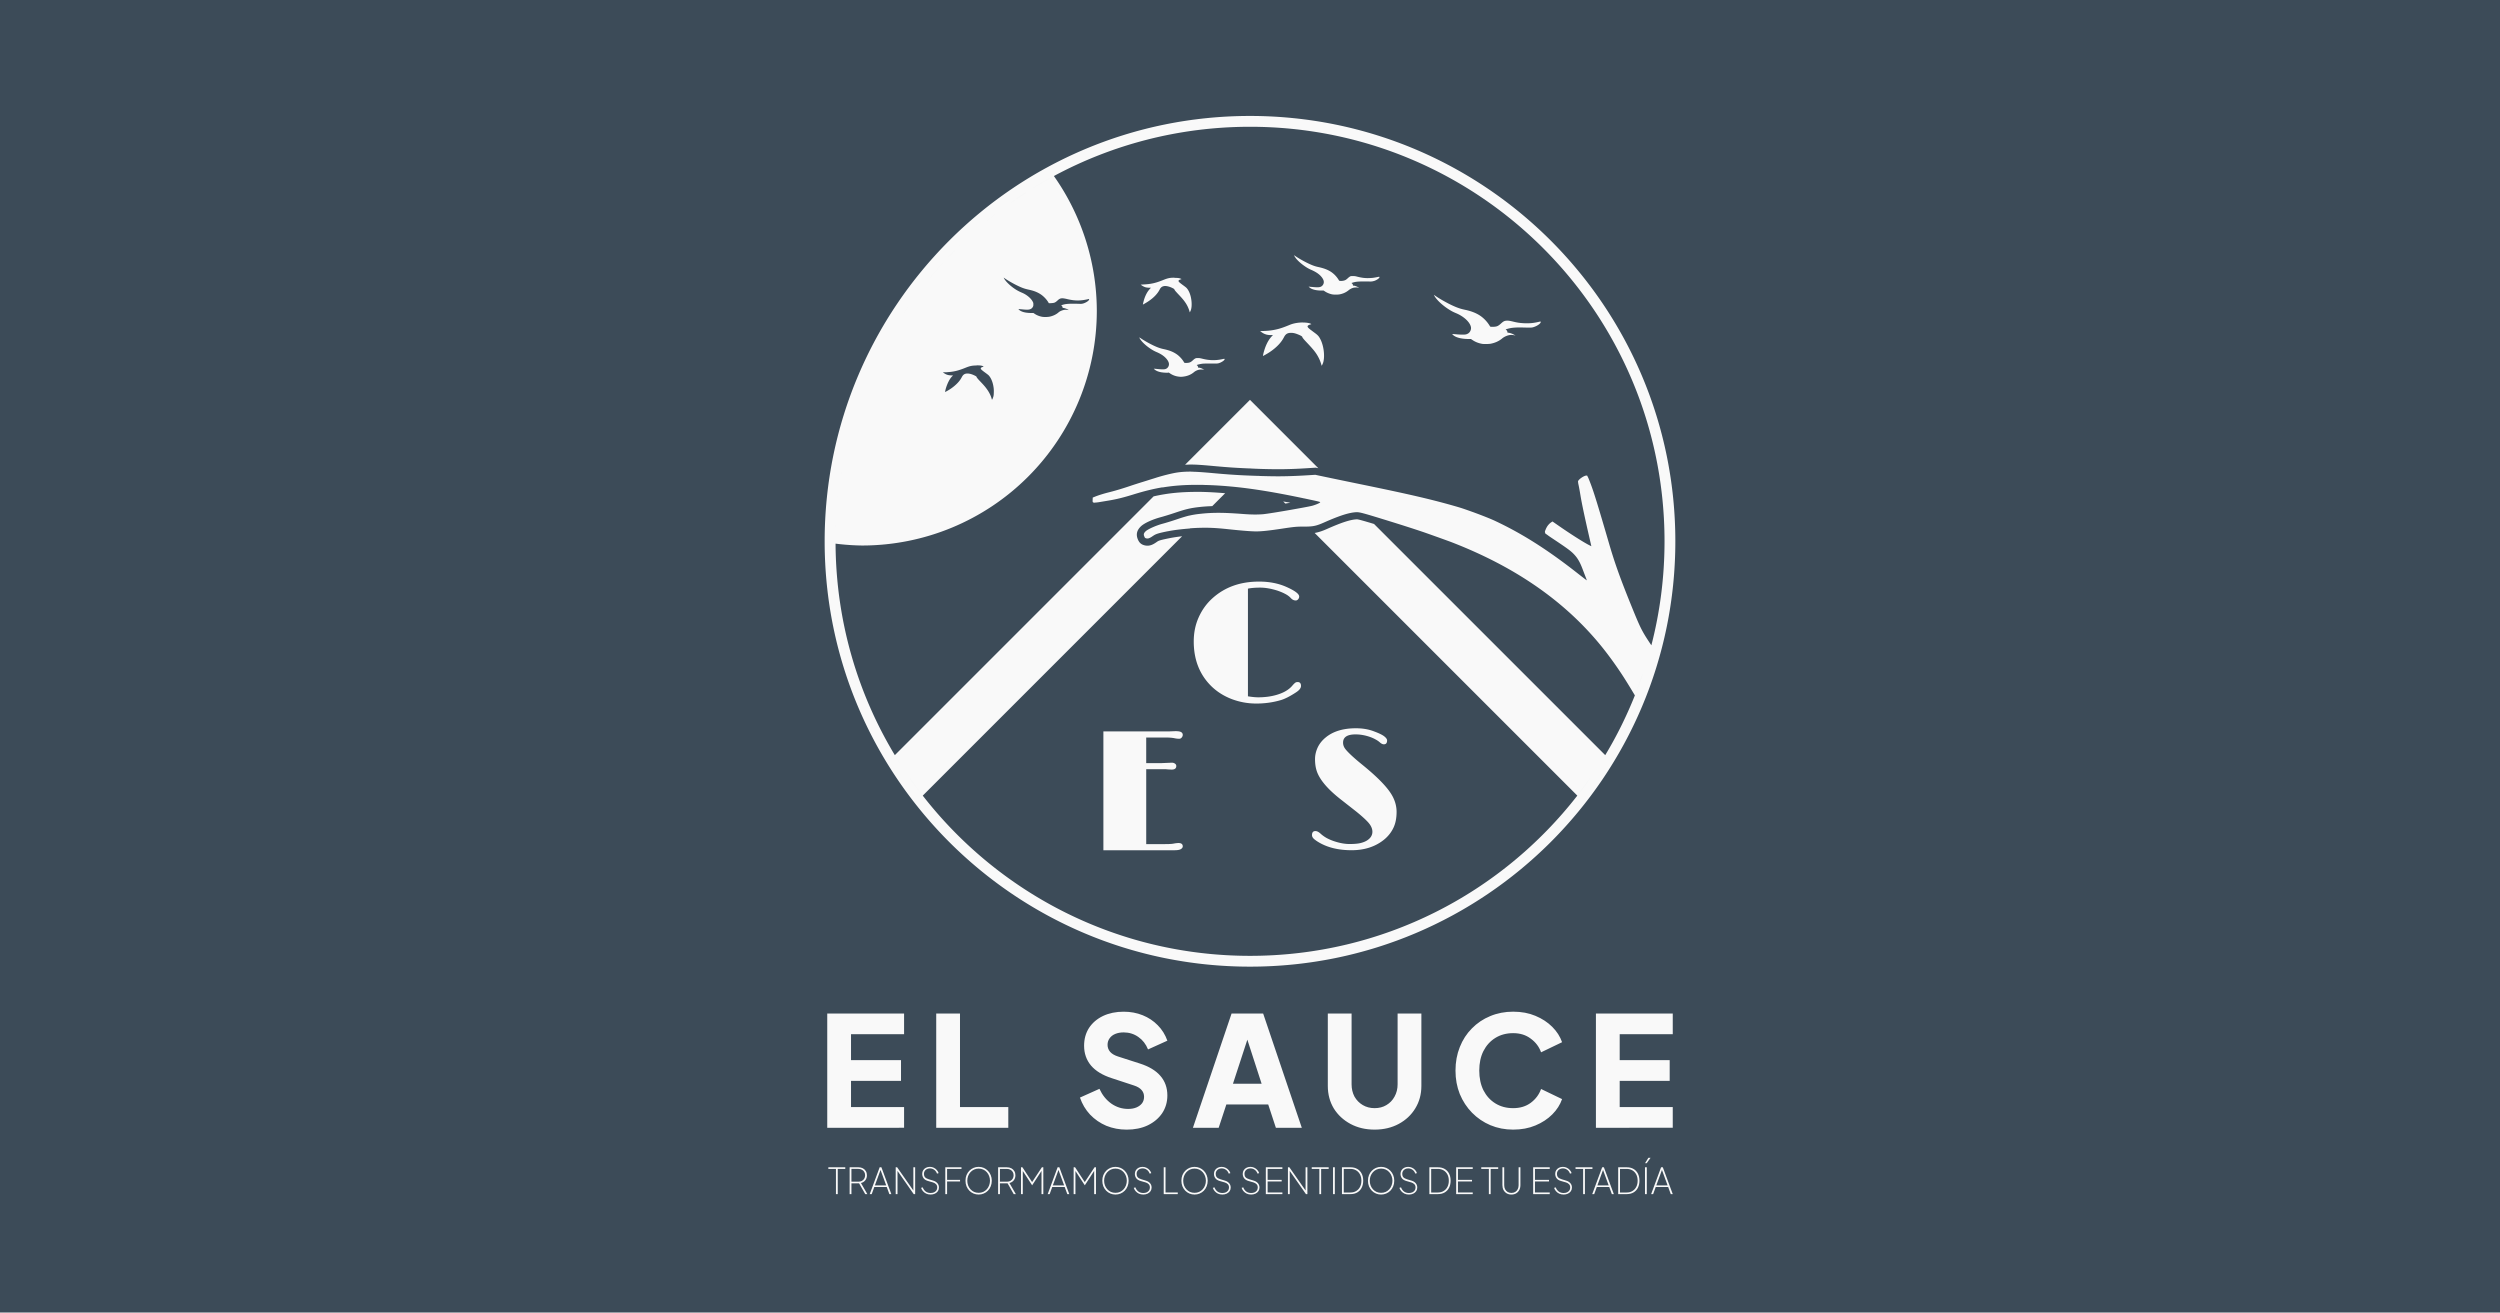 <?xml version="1.0" encoding="UTF-8" standalone="no"?>
<!-- Created with Inkscape (http://www.inkscape.org/) -->

<svg
   width="317.5mm"
   height="166.688mm"
   viewBox="0 0 317.5 166.688"
   version="1.1"
   id="svg1"
   xml:space="preserve"
   inkscape:version="1.3 (0e150ed6c4, 2023-07-21)"
   sodipodi:docname="opengraph-image.svg"
   inkscape:export-filename="..\src\app\opengraph-image.png"
   inkscape:export-xdpi="96"
   inkscape:export-ydpi="96"
   xmlns:inkscape="http://www.inkscape.org/namespaces/inkscape"
   xmlns:sodipodi="http://sodipodi.sourceforge.net/DTD/sodipodi-0.dtd"
   xmlns="http://www.w3.org/2000/svg"
   xmlns:svg="http://www.w3.org/2000/svg"><sodipodi:namedview
     id="namedview1"
     pagecolor="#ffffff"
     bordercolor="#000000"
     borderopacity="0.25"
     inkscape:showpageshadow="2"
     inkscape:pageopacity="0.0"
     inkscape:pagecheckerboard="0"
     inkscape:deskcolor="#d1d1d1"
     inkscape:document-units="mm"
     inkscape:zoom="0.84911741"
     inkscape:cx="577.06978"
     inkscape:cy="351.54149"
     inkscape:window-width="1920"
     inkscape:window-height="1057"
     inkscape:window-x="1358"
     inkscape:window-y="-8"
     inkscape:window-maximized="1"
     inkscape:current-layer="layer1"
     showguides="true" /><defs
     id="defs1"><clipPath
       clipPathUnits="userSpaceOnUse"
       id="clipPath1"><rect
         style="fill:#eeece0;stroke-width:1.323;stroke-linecap:round;stroke-dashoffset:0.2;paint-order:markers fill stroke"
         id="rect1"
         width="317.5"
         height="166.688"
         x="-53.55"
         y="65.156"
         rx="0"
         ry="0"
         inkscape:export-filename="..\src\app\opengraph-image.png"
         inkscape:export-xdpi="96"
         inkscape:export-ydpi="96" /></clipPath><clipPath
       clipPathUnits="userSpaceOnUse"
       id="clipPath3222-9"><path
         d="M 0,0 H 720 V 1280 H 0 Z"
         transform="translate(-406.929,-858.716)"
         id="path3222-1" /></clipPath><clipPath
       clipPathUnits="userSpaceOnUse"
       id="clipPath3224-2"><path
         d="M 0,0 H 720 V 1280 H 0 Z"
         transform="translate(-379.441,-1048.572)"
         id="path3224-9" /></clipPath><clipPath
       clipPathUnits="userSpaceOnUse"
       id="clipPath2447"><path
         d="M 0,0 H 720 V 1280 H 0 Z"
         transform="translate(-244.735,-131.472)"
         id="path2447" /></clipPath><clipPath
       clipPathUnits="userSpaceOnUse"
       id="clipPath2449"><path
         d="M 0,0 H 720 V 1280 H 0 Z"
         transform="translate(-270.412,-131.472)"
         id="path2449" /></clipPath><clipPath
       clipPathUnits="userSpaceOnUse"
       id="clipPath2451"><path
         d="M 0,0 H 720 V 1280 H 0 Z"
         transform="translate(-276.567,-131.472)"
         id="path2451" /></clipPath><clipPath
       clipPathUnits="userSpaceOnUse"
       id="clipPath2453"><path
         d="M 0,0 H 720 V 1280 H 0 Z"
         transform="translate(-292.222,-127.622)"
         id="path2453" /></clipPath><clipPath
       clipPathUnits="userSpaceOnUse"
       id="clipPath2455"><path
         d="M 0,0 H 720 V 1280 H 0 Z"
         transform="translate(-299.718,-127.622)"
         id="path2455" /></clipPath><clipPath
       clipPathUnits="userSpaceOnUse"
       id="clipPath2457"><path
         d="M 0,0 H 720 V 1280 H 0 Z"
         transform="translate(-323.182,-130.458)"
         id="path2457" /></clipPath><clipPath
       clipPathUnits="userSpaceOnUse"
       id="clipPath2459"><path
         d="M 0,0 H 720 V 1280 H 0 Z"
         transform="translate(-337.096,-131.472)"
         id="path2459" /></clipPath><clipPath
       clipPathUnits="userSpaceOnUse"
       id="clipPath2461"><path
         d="M 0,0 H 720 V 1280 H 0 Z"
         transform="translate(-362.774,-131.472)"
         id="path2461" /></clipPath><clipPath
       clipPathUnits="userSpaceOnUse"
       id="clipPath2463"><path
         d="M 0,0 H 720 V 1280 H 0 Z"
         transform="translate(-369.644,-127.622)"
         id="path2463" /></clipPath><clipPath
       clipPathUnits="userSpaceOnUse"
       id="clipPath2465"><path
         d="M 0,0 H 720 V 1280 H 0 Z"
         transform="translate(-392.456,-127.622)"
         id="path2465" /></clipPath><clipPath
       clipPathUnits="userSpaceOnUse"
       id="clipPath2467"><path
         d="M 0,0 H 720 V 1280 H 0 Z"
         transform="translate(-405.215,-130.513)"
         id="path2467" /></clipPath><clipPath
       clipPathUnits="userSpaceOnUse"
       id="clipPath2469"><path
         d="M 0,0 H 720 V 1280 H 0 Z"
         transform="translate(-421.173,-127.622)"
         id="path2469" /></clipPath><clipPath
       clipPathUnits="userSpaceOnUse"
       id="clipPath2471"><path
         d="M 0,0 H 720 V 1280 H 0 Z"
         transform="translate(-433.329,-131.472)"
         id="path2471" /></clipPath><clipPath
       clipPathUnits="userSpaceOnUse"
       id="clipPath2473"><path
         d="M 0,0 H 720 V 1280 H 0 Z"
         transform="translate(-459.723,-131.472)"
         id="path2473" /></clipPath><clipPath
       clipPathUnits="userSpaceOnUse"
       id="clipPath2475"><path
         d="M 0,0 H 720 V 1280 H 0 Z"
         transform="translate(-466.27,-125.575)"
         id="path2475" /></clipPath><clipPath
       clipPathUnits="userSpaceOnUse"
       id="clipPath2477"><path
         d="M 0,0 H 720 V 1280 H 0 Z"
         transform="translate(-238.63,-126.96)"
         id="path2477" /></clipPath><clipPath
       clipPathUnits="userSpaceOnUse"
       id="clipPath2479"><path
         d="M 0,0 H 720 V 1280 H 0 Z"
         transform="translate(-481.169,-130.062)"
         id="path2479" /></clipPath><clipPath
       clipPathUnits="userSpaceOnUse"
       id="clipPath2481"><path
         d="M 0,0 H 720 V 1280 H 0 Z"
         transform="translate(-213.949,-203.01)"
         id="path2481" /></clipPath><clipPath
       clipPathUnits="userSpaceOnUse"
       id="clipPath2483"><path
         d="M 0,0 H 720 V 1280 H 0 Z"
         transform="translate(-263.059,-175.729)"
         id="path2483" /></clipPath><clipPath
       clipPathUnits="userSpaceOnUse"
       id="clipPath2485"><path
         d="M 0,0 H 720 V 1280 H 0 Z"
         transform="translate(-301.938,-203.01)"
         id="path2485" /></clipPath><clipPath
       clipPathUnits="userSpaceOnUse"
       id="clipPath2487"><path
         d="M 0,0 H 720 V 1280 H 0 Z"
         transform="translate(-364.86,-216.307)"
         id="path2487" /></clipPath><clipPath
       clipPathUnits="userSpaceOnUse"
       id="clipPath2489"><path
         d="M 0,0 H 720 V 1280 H 0 Z"
         transform="translate(-400.329,-203.01)"
         id="path2489" /></clipPath><clipPath
       clipPathUnits="userSpaceOnUse"
       id="clipPath2491"><path
         d="M 0,0 H 720 V 1280 H 0 Z"
         transform="translate(-462.398,-263.367)"
         id="path2491" /></clipPath><clipPath
       clipPathUnits="userSpaceOnUse"
       id="clipPath2493"><path
         d="M 0,0 H 720 V 1280 H 0 Z"
         transform="translate(-504.517,-279.226)"
         id="path2493" /></clipPath><clipPath
       clipPathUnits="userSpaceOnUse"
       id="clipPath2495"><path
         d="M 0,0 H 720 V 1280 H 0 Z"
         transform="translate(-355.19,-317.881)"
         id="path2495" /></clipPath></defs><g
     inkscape:label="Capa 1"
     inkscape:groupmode="layer"
     id="layer1"
     transform="translate(53.55,-65.156)"><rect
       style="fill:#3c4b58;fill-opacity:1;stroke-width:1.323;stroke-linecap:round;stroke-dashoffset:0.2;paint-order:markers fill stroke"
       id="rect2-3"
       width="317.5"
       height="166.688"
       x="-53.55"
       y="65.156"
       inkscape:export-filename="..\src\app\opengraph-image.png"
       inkscape:export-xdpi="96"
       inkscape:export-ydpi="96" /><path
       id="path27"
       style="fill:#f9f9f9;fill-opacity:1;stroke-width:0.779"
       d="m 105.201,79.882 c -29.825,0 -54.02,24.196 -54.02,54.021 0,29.825 24.195,54.017 54.02,54.017 29.825,0 54.017,-24.192 54.017,-54.017 0,-29.825 -24.192,-54.021 -54.017,-54.021 z m 0,1.374 c 29.083,0 52.644,23.564 52.644,52.647 0,4.562 -0.581,8.987 -1.671,13.207 -0.55,-0.816 -0.904,-1.366 -1.218,-1.969 -0.336,-0.646 -0.647,-1.381 -1.166,-2.656 -0.772,-1.894 -1.332,-3.328 -1.795,-4.613 -0.463,-1.285 -0.827,-2.422 -1.207,-3.726 -1.379,-4.732 -1.889,-6.388 -2.304,-7.487 -0.233,-0.618 -0.348,-0.901 -0.435,-1.027 l -0.043,-0.098 -0.051,0.022 h -0.046 c -0.273,0 -0.949,0.451 -1.044,0.711 -9.3e-4,0 0,0.022 0,0.022 l -0.015,0.022 0.015,0.065 c 0.006,0.091 0.027,0.222 0.059,0.359 0.049,0.211 0.154,0.782 0.233,1.269 0.178,1.095 0.526,2.732 1.229,5.796 l 0.166,0.729 -0.256,-0.128 c -0.679,-0.34 -2.311,-1.373 -3.809,-2.412 l -0.872,-0.605 -0.123,0.081 c -0.294,0.192 -0.519,0.455 -0.664,0.764 -0.025,0.043 -0.049,0.091 -0.067,0.144 -0.01,0.022 -0.017,0.043 -0.026,0.063 -9.3e-4,0 -0.007,-4.3e-4 -0.009,0.022 h -9.3e-4 c -0.065,0.152 -0.098,0.253 -0.042,0.362 9.3e-4,0 7.3e-4,0.022 0.007,0.024 l -0.007,0.035 h 0.01 v 0.022 9.3e-4 l 0.082,0.054 c 0.038,0.035 0.106,0.08 0.169,0.122 0.212,0.165 0.554,0.389 1.112,0.761 0.78,0.522 1.271,0.859 1.617,1.121 0.346,0.263 0.549,0.451 0.753,0.677 0.203,0.224 0.377,0.464 0.54,0.753 0.163,0.289 0.315,0.629 0.476,1.054 0.156,0.412 0.342,0.898 0.413,1.081 0.071,0.183 0.122,0.335 0.114,0.339 -0.009,0 -0.547,-0.411 -1.195,-0.92 -1.894,-1.487 -3.648,-2.743 -5.36,-3.829 -0.856,-0.543 -1.701,-1.044 -2.547,-1.509 -0.846,-0.466 -1.694,-0.896 -2.555,-1.3 -0.601,-0.282 -1.688,-0.708 -2.729,-1.089 -0.05,-0.022 -0.105,-0.037 -0.153,-0.054 -0.677,-0.245 -1.329,-0.472 -1.778,-0.603 -1.606,-0.469 -3.109,-0.867 -5.039,-1.318 -1.93,-0.451 -4.287,-0.954 -7.6,-1.634 -1.494,-0.307 -3.348,-0.692 -4.121,-0.855 l -1.404,-0.296 -1.013,0.063 c -1.045,0.065 -1.958,0.104 -2.884,0.12 -0.925,0.022 -1.863,0 -2.956,-0.028 -0.201,0 -0.292,-0.022 -0.475,-0.022 l 0.003,0.003 c -0.698,-0.022 -1.305,-0.046 -1.842,-0.072 h -0.007 c -1.14,-0.057 -2.206,-0.131 -3.766,-0.274 -0.947,-0.087 -1.676,-0.144 -2.278,-0.17 -0.201,0 -0.388,-0.022 -0.565,-0.022 l -0.004,-0.003 c -0.705,0 -1.241,0.033 -1.829,0.126 -0.637,0.1 -1.834,0.401 -2.687,0.677 -0.075,0.024 -0.215,0.067 -0.31,0.098 -0.006,0 -0.009,-4.2e-4 -0.01,0 -0.401,0.128 -0.893,0.284 -1.293,0.407 -0.499,0.152 -1.214,0.383 -1.59,0.511 -0.94,0.319 -1.905,0.609 -2.653,0.795 -0.688,0.172 -1.348,0.377 -1.808,0.562 l -0.297,0.12 -0.011,0.294 c -0.011,0.269 1.32e-4,0.297 0.124,0.341 0.007,9.2e-4 0.015,9.2e-4 0.022,0 0.039,0.022 0.097,0.022 0.163,0 0.129,0 0.3,-0.022 0.484,-0.05 0.294,-0.048 0.859,-0.144 1.255,-0.209 1.004,-0.168 1.844,-0.376 3.14,-0.777 1.354,-0.419 2.524,-0.71 3.689,-0.904 l -0.015,0.022 c 1.376,-0.23 2.751,-0.335 4.41,-0.335 0.028,0 0.055,-9.3e-4 0.083,-9.3e-4 0.02,0 0.04,8.6e-4 0.061,9.3e-4 0.295,6.5e-4 0.591,-4.4e-4 0.891,0.022 0.061,9.3e-4 0.121,0 0.182,0 1.021,0.03 2.073,0.096 3.174,0.202 l 9.3e-4,-9.3e-4 c 0.591,0.057 1.195,0.122 1.819,0.202 1.13,0.146 2.32,0.33 3.583,0.553 v 9.3e-4 c 1.152,0.205 2.37,0.443 3.661,0.716 0.07,0.022 0.135,0.026 0.206,0.041 1.565,0.335 1.924,0.41 1.965,0.463 0.006,0 0.006,0.022 -9.3e-4,0.026 -0.006,0 -0.02,0.022 -0.03,0.028 l -9.2e-4,9.3e-4 c -0.115,0.102 -0.57,0.289 -0.946,0.394 -0.023,0 -0.048,0.022 -0.07,0.022 -0.007,6.4e-4 -0.013,0.003 -0.017,0 -0.371,0.094 -1.497,0.296 -2.578,0.487 h 0.006 c -1.539,0.271 -3.217,0.544 -3.652,0.577 -0.744,0.057 -1.472,0.048 -2.489,-0.03 -1.265,-0.096 -2.229,-0.146 -3.074,-0.15 -0.838,0 -1.56,0.037 -2.343,0.124 l -0.017,9.2e-4 c -0.278,0.03 -0.518,0.061 -0.743,0.098 -0.221,0.035 -0.43,0.076 -0.644,0.126 h -0.027 c -0.215,0.052 -0.438,0.113 -0.692,0.189 -0.259,0.078 -0.55,0.174 -0.894,0.291 -0.578,0.196 -1.381,0.444 -1.785,0.551 -0.105,0.028 -0.213,0.059 -0.323,0.094 -0.109,0.035 -0.22,0.072 -0.331,0.113 -0.218,0.078 -0.434,0.165 -0.634,0.255 -0.001,6.6e-4 -0.006,0.003 -0.006,0.003 -0.404,0.181 -0.738,0.366 -0.878,0.504 -0.09,0.089 -0.153,0.165 -0.189,0.237 -0.01,0.024 -0.022,0.048 -0.028,0.072 -0.013,0.048 -0.015,0.098 -0.009,0.152 0.006,0.054 0.026,0.111 0.052,0.176 0.02,0.05 0.036,0.089 0.052,0.12 0.017,0.031 0.033,0.054 0.052,0.072 0.038,0.035 0.087,0.05 0.173,0.07 0.11,0.024 0.218,0.022 0.35,-0.035 0.132,-0.05 0.286,-0.141 0.489,-0.285 0.001,-8.8e-4 0.001,0 0.006,0 0.085,-0.059 0.166,-0.111 0.259,-0.157 0.097,-0.048 0.207,-0.094 0.343,-0.135 0.267,-0.085 0.636,-0.17 1.23,-0.29 0.009,-9.3e-4 0.017,-0.003 0.026,0 0.847,-0.17 1.822,-0.281 2.803,-0.355 l 0.02,-0.022 c 0.354,-0.026 0.708,-0.048 1.058,-0.059 1.28,-0.041 2.198,-9.3e-4 3.779,0.168 1.794,0.192 3.006,0.287 3.612,0.281 0.692,0 1.703,-0.115 3.26,-0.352 1.529,-0.231 1.848,-0.261 2.763,-0.256 0.933,0 1.356,-0.046 2.014,-0.297 9.3e-4,-6.6e-4 0.004,-9.3e-4 0.007,-0.003 0.169,-0.065 0.349,-0.139 0.562,-0.234 0.498,-0.221 0.947,-0.41 1.354,-0.57 0.203,-0.08 0.397,-0.152 0.58,-0.219 0.184,-0.065 0.359,-0.126 0.525,-0.178 0.665,-0.209 1.197,-0.313 1.662,-0.332 0.173,0 0.395,0.026 0.888,0.159 0.578,0.154 1.549,0.451 3.372,1.015 1.63,0.505 3.03,0.956 4.296,1.384 0.472,0.165 0.943,0.332 1.549,0.549 0.736,0.263 1.298,0.467 1.811,0.656 1.176,0.452 2.244,0.9 3.294,1.378 6.921,3.148 12.386,7.344 16.464,12.642 0.667,0.867 1.308,1.765 1.97,2.766 0.531,0.803 1.101,1.744 1.685,2.718 -1.058,2.641 -2.312,5.18 -3.765,7.589 l -29.363,-29.36 c -1.383,-0.418 -2.027,-0.596 -2.172,-0.59 h -9.2e-4 c -0.775,0.03 -1.831,0.351 -3.798,1.223 -0.609,0.27 -1.073,0.423 -1.569,0.511 l 33.357,33.357 c -9.631,12.378 -24.659,20.348 -41.563,20.348 -16.905,0 -31.933,-7.969 -41.565,-20.348 l 32.939,-32.94 c -0.591,0.07 -1.167,0.155 -1.682,0.26 -1.164,0.237 -1.305,0.302 -1.504,0.442 -0.475,0.334 -0.918,0.594 -1.535,0.462 -0.508,-0.109 -0.751,-0.387 -0.915,-0.802 -0.255,-0.644 -0.068,-1.16 0.377,-1.597 0.497,-0.489 1.671,-0.955 2.567,-1.193 0.381,-0.102 1.162,-0.342 1.73,-0.534 1.405,-0.476 2.026,-0.625 3.187,-0.753 0.545,-0.061 1.068,-0.091 1.603,-0.111 l 1.637,-1.639 c -1.204,-0.1 -2.37,-0.17 -3.474,-0.172 v 9.2e-4 c -2.156,0 -3.798,0.159 -5.614,0.572 l -32.862,32.863 c -4.734,-7.849 -7.474,-17.035 -7.528,-26.86 a 29.82,29.82 0 0 0 3.363,0.239 29.82,29.82 0 0 0 29.819,-29.82 29.82,29.82 0 0 0 -5.45,-17.105 c 7.415,-3.988 15.895,-6.255 24.907,-6.255 z m -24.914,6.258 c -0.972,0.523 -1.923,1.082 -2.858,1.663 0.935,-0.582 1.885,-1.14 2.858,-1.663 z m -3.32,1.959 c -0.783,0.499 -1.552,1.017 -2.307,1.555 0.754,-0.538 1.523,-1.057 2.307,-1.555 z m -2.779,1.892 c -0.882,0.644 -1.747,1.309 -2.587,2.005 -0.817,0.678 -1.607,1.387 -2.381,2.112 0.774,-0.725 1.564,-1.434 2.381,-2.112 0.839,-0.696 1.705,-1.361 2.587,-2.005 z m -5.451,4.578 c -0.685,0.658 -1.353,1.333 -2.002,2.027 0.648,-0.694 1.317,-1.368 2.002,-2.027 z m 42.079,1.637 -9.3e-4,0.026 v 0 c -0.015,0.022 0.129,0.246 0.234,0.379 0.402,0.507 1.255,1.153 1.87,1.417 0.659,0.282 1.089,0.576 1.374,0.937 0.279,0.352 0.347,0.632 0.22,0.906 -0.041,0.089 -0.087,0.152 -0.154,0.213 -0.209,0.192 -0.471,0.222 -1.22,0.144 -0.094,0 -0.243,-0.022 -0.332,-0.028 l -0.162,-0.022 0.063,0.065 c 0.263,0.276 0.839,0.439 1.551,0.439 h 0.297 l 0.129,0.089 c 0.274,0.189 0.652,0.343 0.983,0.402 0.202,0.035 0.66,0.035 0.868,0 0.466,-0.081 0.839,-0.248 1.195,-0.535 0.176,-0.141 0.335,-0.226 0.547,-0.294 0.169,-0.054 0.525,-0.07 0.68,-0.03 0.098,0.026 0.103,0.026 0.071,0 -0.02,-0.022 -0.116,-0.068 -0.215,-0.115 -0.184,-0.089 -0.36,-0.141 -0.478,-0.141 -0.062,-2.2e-4 -0.066,4.4e-4 -0.066,-0.054 0,-0.083 -0.032,-0.144 -0.111,-0.215 l -0.073,-0.068 0.151,-0.046 c 0.356,-0.107 0.586,-0.137 1.188,-0.148 0.275,0 0.646,-0.001 0.824,0 0.37,0.022 0.48,0 0.726,-0.068 0.304,-0.098 0.631,-0.321 0.665,-0.454 0.023,-0.089 -9.3e-4,-0.091 -0.297,-0.03 -0.412,0.085 -0.617,0.109 -0.991,0.122 -0.534,0.022 -0.958,-0.033 -1.527,-0.178 -0.28,-0.072 -0.309,-0.074 -0.554,-0.076 -0.249,-2.1e-4 -0.263,6.6e-4 -0.362,0.05 -0.061,0.03 -0.175,0.118 -0.278,0.213 -0.096,0.089 -0.214,0.185 -0.263,0.213 -0.187,0.109 -0.474,0.161 -0.727,0.133 l -0.115,-0.022 -0.096,-0.152 c -0.252,-0.399 -0.581,-0.736 -0.964,-0.985 -0.405,-0.265 -0.926,-0.459 -1.614,-0.604 -0.428,-0.091 -0.792,-0.227 -1.403,-0.527 -0.545,-0.268 -1.261,-0.685 -1.537,-0.895 -0.049,-0.037 -0.093,-0.065 -0.097,-0.061 z m -44.339,0.661 c -0.734,0.797 -1.444,1.615 -2.129,2.456 0.684,-0.841 1.395,-1.659 2.129,-2.456 z m 7.439,2.16 0.051,0.041 c 0.26,0.202 0.933,0.603 1.472,0.876 0.698,0.353 1.076,0.497 1.604,0.611 0.668,0.144 1.086,0.301 1.507,0.562 0.399,0.248 0.799,0.656 1.036,1.056 l 0.065,0.113 h 0.134 c 0.19,0 0.426,-0.022 0.548,-0.057 0.138,-0.048 0.252,-0.126 0.443,-0.304 0.325,-0.303 0.517,-0.326 1.245,-0.152 0.736,0.176 1.351,0.211 2.012,0.115 0.21,-0.03 0.578,-0.102 0.692,-0.135 0.043,-0.022 0.058,0.052 0.026,0.115 -0.085,0.163 -0.472,0.395 -0.788,0.47 -0.149,0.035 -0.19,0.037 -0.558,0.026 -1.102,-0.033 -1.626,2.2e-4 -2.047,0.144 l -0.138,0.046 0.078,0.078 c 0.061,0.061 0.081,0.096 0.09,0.159 0.011,0.078 0.015,0.083 0.076,0.091 0.227,0.033 0.557,0.157 0.674,0.251 l 0.036,0.028 h -0.036 c -0.125,-0.033 -0.305,-0.048 -0.428,-0.037 -0.283,0.024 -0.635,0.163 -0.812,0.319 -0.291,0.258 -0.652,0.439 -1.093,0.543 -0.262,0.063 -0.746,0.074 -1.014,0.026 -0.34,-0.061 -0.671,-0.196 -0.947,-0.381 l -0.147,-0.098 h -0.372 c -0.551,-0.022 -0.928,-0.091 -1.238,-0.255 -0.119,-0.063 -0.288,-0.194 -0.288,-0.224 0,-0.024 0.093,-0.022 0.512,0.022 0.618,0.059 0.831,0.048 1.038,-0.054 0.13,-0.063 0.225,-0.163 0.29,-0.301 0.041,-0.087 0.047,-0.124 0.047,-0.28 0,-0.17 -8.48e-4,-0.187 -0.067,-0.322 -0.208,-0.437 -0.766,-0.907 -1.38,-1.164 -0.256,-0.107 -0.499,-0.23 -0.709,-0.357 -0.672,-0.407 -1.351,-1.043 -1.567,-1.464 z m 21.687,0.022 c -0.59,0 -0.844,0.057 -1.478,0.313 -0.943,0.38 -1.535,0.509 -2.527,0.551 l -0.285,0.022 0.137,0.094 c 0.157,0.109 0.346,0.2 0.507,0.244 0.129,0.035 0.42,0.061 0.556,0.05 0.061,0 0.093,4.4e-4 0.093,0.022 0,0 -0.006,0.022 -0.017,0.022 -0.027,0 -0.264,0.281 -0.368,0.437 -0.196,0.294 -0.361,0.654 -0.482,1.055 -0.066,0.218 -0.155,0.599 -0.139,0.599 0.028,0 0.446,-0.245 0.658,-0.385 0.696,-0.459 1.196,-0.978 1.474,-1.528 0.132,-0.262 0.3,-0.389 0.569,-0.432 0.26,-0.041 0.69,0.063 1.072,0.261 0.189,0.098 0.193,0.102 0.241,0.202 0.051,0.107 0.162,0.236 0.648,0.75 0.503,0.532 0.792,0.923 1.012,1.368 0.104,0.211 0.223,0.531 0.259,0.698 0.006,0.028 0.013,0.05 0.017,0.05 0.02,0 0.103,-0.172 0.144,-0.292 0.166,-0.495 0.111,-1.391 -0.126,-2.049 -0.121,-0.337 -0.288,-0.619 -0.458,-0.779 -0.052,-0.05 -0.239,-0.196 -0.415,-0.322 -0.507,-0.368 -0.624,-0.49 -0.559,-0.589 0.042,-0.063 0.101,-0.098 0.249,-0.144 l 0.129,-0.041 -0.099,-0.046 c -0.182,-0.085 -0.377,-0.111 -0.814,-0.109 z m -31.561,0.665 c -0.558,0.699 -1.097,1.413 -1.619,2.14 0.522,-0.727 1.062,-1.441 1.619,-2.14 z m 64.512,1.518 v 0 c 6e-5,-2.2e-4 0.004,0 0.004,0 -4.1e-4,-8.6e-4 -0.004,0 -0.004,0 z m 0.004,0 c 0.004,0 0.02,0.046 0.043,0.091 0.237,0.468 0.927,1.141 1.697,1.653 0.397,0.264 0.676,0.416 1.064,0.577 0.998,0.414 1.786,1.152 1.897,1.776 0.029,0.163 9.3e-4,0.327 -0.082,0.494 -0.111,0.221 -0.282,0.354 -0.547,0.425 -0.163,0.043 -0.63,0.039 -1.127,0 -0.427,-0.043 -0.625,-0.054 -0.625,-0.035 3e-5,0 0.053,0.061 0.118,0.12 0.347,0.318 1.066,0.501 1.961,0.501 h 0.301 l 0.2,0.135 c 0.377,0.251 0.784,0.409 1.244,0.484 0.209,0.035 0.863,0.024 1.075,-0.022 0.547,-0.104 1.05,-0.335 1.431,-0.654 0.252,-0.211 0.568,-0.362 0.903,-0.431 0.219,-0.046 0.573,-0.022 0.769,0.048 0.07,0.026 5.9e-4,-0.024 -0.149,-0.107 -0.234,-0.128 -0.445,-0.207 -0.655,-0.24 l -0.188,-0.03 v -0.063 c 0,-0.091 -0.068,-0.213 -0.146,-0.266 -0.038,-0.026 -0.068,-0.052 -0.068,-0.061 -7.6e-4,-0.022 0.296,-0.109 0.464,-0.146 0.416,-0.094 0.957,-0.128 1.717,-0.107 0.941,0.026 1.108,0.022 1.287,-0.028 0.414,-0.115 0.849,-0.379 0.949,-0.576 0.038,-0.074 0.042,-0.102 0.02,-0.137 -0.01,-0.022 -0.066,-0.022 -0.26,0.03 -0.654,0.146 -1.055,0.187 -1.69,0.174 -0.594,-0.022 -0.924,-0.059 -1.54,-0.211 -0.494,-0.122 -0.74,-0.148 -0.976,-0.104 -0.188,0.035 -0.309,0.107 -0.565,0.341 -0.366,0.333 -0.529,0.405 -0.965,0.423 h -0.326 c -0.08,-0.022 -0.085,-0.022 -0.172,-0.161 -0.297,-0.492 -0.76,-0.972 -1.235,-1.279 -0.507,-0.328 -1.135,-0.568 -1.897,-0.726 -0.562,-0.118 -0.989,-0.265 -1.634,-0.566 -0.697,-0.325 -1.723,-0.912 -2.157,-1.234 -0.075,-0.054 -0.131,-0.094 -0.136,-0.089 z m -66.602,1.267 c -0.598,0.859 -1.178,1.731 -1.725,2.627 -0.557,0.912 -1.079,1.848 -1.581,2.796 0.502,-0.948 1.024,-1.883 1.581,-2.796 0.547,-0.896 1.127,-1.768 1.725,-2.627 z m 49.963,2.237 c -0.593,0 -1.189,0.102 -1.67,0.301 -0.705,0.292 -1.136,0.444 -1.587,0.554 -0.571,0.139 -1.105,0.209 -1.758,0.226 -0.226,0 -0.412,0.022 -0.414,0.022 -0.01,0 0.255,0.192 0.369,0.255 0.299,0.17 0.596,0.242 0.998,0.245 0.14,8.6e-4 0.254,0 0.254,0 0,0 -0.054,0.059 -0.123,0.128 -0.32,0.333 -0.586,0.768 -0.804,1.315 -0.136,0.341 -0.277,0.828 -0.333,1.148 l -0.01,0.067 0.202,-0.107 c 0.643,-0.341 1.226,-0.765 1.687,-1.228 0.344,-0.346 0.588,-0.673 0.779,-1.046 0.215,-0.418 0.454,-0.565 0.911,-0.563 0.268,6.6e-4 0.501,0.052 0.822,0.178 0.394,0.157 0.581,0.265 0.598,0.344 0.022,0.096 0.177,0.29 0.53,0.661 0.957,1.006 1.276,1.42 1.6,2.082 0.124,0.253 0.279,0.681 0.304,0.835 0.01,0.068 0.013,0.07 0.044,0.046 0.048,-0.043 0.156,-0.29 0.197,-0.447 0.202,-0.79 0.045,-2.046 -0.354,-2.843 -0.2,-0.399 -0.322,-0.542 -0.719,-0.837 -0.591,-0.439 -0.707,-0.529 -0.786,-0.606 -0.152,-0.148 -0.181,-0.248 -0.099,-0.329 0.05,-0.05 0.195,-0.12 0.315,-0.15 0.136,-0.035 0.135,-0.035 0.078,-0.072 -0.15,-0.094 -0.493,-0.159 -0.912,-0.174 -0.039,-0.001 -0.079,0 -0.118,0 z m -20.779,1.909 0.02,0.048 c 0.01,0.026 0.053,0.102 0.096,0.168 0.365,0.564 1.309,1.309 2.056,1.623 0.529,0.222 0.928,0.483 1.219,0.797 0.347,0.375 0.457,0.728 0.319,1.02 -0.091,0.194 -0.233,0.31 -0.444,0.366 -0.129,0.035 -0.526,0.028 -0.957,-0.022 -0.202,-0.022 -0.39,-0.035 -0.419,-0.035 -0.054,4.4e-4 -0.054,6.6e-4 0.047,0.094 0.171,0.159 0.46,0.281 0.829,0.352 0.227,0.043 0.69,0.076 0.854,0.061 l 0.12,-0.022 0.163,0.109 c 0.336,0.227 0.726,0.37 1.136,0.413 0.202,0.022 0.297,0.022 0.49,10e-4 0.559,-0.059 1.024,-0.246 1.413,-0.572 0.256,-0.215 0.601,-0.339 0.939,-0.339 0.165,2.2e-4 0.226,2.2e-4 0.349,0.041 0.066,0.022 -0.071,-0.065 -0.231,-0.144 -0.147,-0.072 -0.366,-0.133 -0.47,-0.133 -0.064,0 -0.069,4.2e-4 -0.069,-0.054 0,-0.081 -0.044,-0.17 -0.106,-0.215 -0.03,-0.022 -0.055,-0.048 -0.055,-0.054 0,-0.035 0.404,-0.135 0.724,-0.178 0.165,-0.022 0.963,-0.03 1.583,-0.022 0.321,0 0.335,-2.2e-4 0.491,-0.041 0.331,-0.1 0.701,-0.343 0.734,-0.481 0.022,-0.089 -0.007,-0.094 -0.246,-0.041 -0.861,0.192 -1.653,0.181 -2.527,-0.035 -0.354,-0.087 -0.47,-0.104 -0.667,-0.096 -0.239,0 -0.345,0.061 -0.593,0.289 -0.191,0.176 -0.3,0.245 -0.469,0.29 -0.124,0.033 -0.391,0.052 -0.516,0.035 l -0.099,-0.022 -0.085,-0.144 c -0.189,-0.314 -0.527,-0.68 -0.83,-0.897 -0.458,-0.329 -0.965,-0.533 -1.713,-0.691 -0.422,-0.089 -0.793,-0.222 -1.326,-0.476 -0.557,-0.266 -1.306,-0.699 -1.675,-0.968 z m -32.848,1.976 c -0.386,0.755 -0.754,1.522 -1.103,2.298 0.35,-0.776 0.718,-1.542 1.103,-2.298 z m 12.201,1.56 c 0.388,-4.4e-4 0.592,0.024 0.767,0.091 0.134,0.052 0.133,0.061 -0.011,0.113 -0.166,0.059 -0.223,0.096 -0.237,0.152 -0.029,0.113 0.069,0.215 0.541,0.558 0.173,0.126 0.355,0.264 0.404,0.308 0.277,0.248 0.517,0.746 0.63,1.312 0.069,0.347 0.087,0.559 0.076,0.923 -0.009,0.273 -0.017,0.361 -0.054,0.503 -0.042,0.161 -0.134,0.377 -0.171,0.399 -0.011,0 -0.027,-0.03 -0.039,-0.083 -0.078,-0.332 -0.265,-0.738 -0.503,-1.094 -0.247,-0.371 -0.462,-0.627 -0.995,-1.181 -0.268,-0.278 -0.402,-0.446 -0.433,-0.539 -0.017,-0.054 -0.042,-0.072 -0.212,-0.157 -0.416,-0.209 -0.78,-0.297 -1.072,-0.26 -0.265,0.033 -0.434,0.163 -0.583,0.448 -0.17,0.327 -0.368,0.585 -0.667,0.875 -0.372,0.361 -0.796,0.668 -1.283,0.93 l -0.176,0.094 0.011,-0.078 c 0.052,-0.334 0.221,-0.833 0.406,-1.207 0.153,-0.309 0.307,-0.537 0.48,-0.713 0.06,-0.061 0.109,-0.115 0.109,-0.12 h -0.201 c -0.397,0 -0.695,-0.102 -0.996,-0.327 l -0.096,-0.072 0.195,-0.001 c 0.107,-4.4e-4 0.235,0 0.285,0 0.049,0 0.199,-0.022 0.332,-0.028 0.657,-0.054 1.246,-0.207 2.03,-0.526 0.592,-0.241 0.887,-0.303 1.465,-0.304 z m -13.61,1.414 c -0.425,0.981 -0.826,1.975 -1.192,2.986 0.366,-1.011 0.767,-2.005 1.192,-2.986 z m 48.314,2.968 h -9.3e-4 l -8.238,8.238 c 0.238,0 0.473,-0.024 0.744,-0.022 h 0.006 0.004 0.001 c 0.737,0 1.643,0.074 2.913,0.192 1.884,0.174 3.045,0.244 4.543,0.304 l 0.029,-0.03 0.032,0.033 c 0.467,0.022 0.821,0.041 1.427,0.059 2.157,0.065 3.698,0.041 5.757,-0.091 l 1.132,-0.072 0.332,0.07 z m -49.631,0.389 c -0.31,0.875 -0.594,1.761 -0.858,2.656 0.264,-0.896 0.549,-1.781 0.858,-2.656 z m -1.12,3.578 c -0.232,0.842 -0.443,1.692 -0.633,2.551 0.19,-0.859 0.402,-1.709 0.633,-2.551 z m -0.774,3.16 c -0.219,1.048 -0.403,2.108 -0.559,3.178 0.156,-1.07 0.34,-2.13 0.559,-3.178 z m -0.664,4.002 c -0.109,0.842 -0.199,1.689 -0.268,2.543 0.069,-0.854 0.159,-1.701 0.268,-2.543 z m 56.409,1.775 0.268,0.268 c 0.277,-0.048 0.354,-0.052 0.634,-0.102 -0.317,-0.063 -0.594,-0.107 -0.902,-0.165 z m -56.748,1.707 c -0.069,1.106 -0.117,2.22 -0.117,3.344 0,-1.124 0.048,-2.237 0.117,-3.344 z m 53.654,8.47 v 9.3e-4 c -2.368,0 -4.334,0.708 -5.899,2.123 -0.74,0.668 -1.319,1.471 -1.739,2.41 -0.42,0.931 -0.63,1.956 -0.63,3.072 0,2.318 0.744,4.21 2.23,5.675 0.711,0.697 1.567,1.241 2.57,1.632 1.01,0.384 2.059,0.576 3.147,0.576 1.088,0 2.127,-0.146 3.115,-0.438 0.526,-0.157 1.173,-0.486 1.941,-0.991 0.412,-0.27 0.619,-0.541 0.619,-0.811 0,-0.327 -0.146,-0.491 -0.437,-0.491 -0.121,0 -0.227,0.035 -0.319,0.107 -0.092,0.072 -0.217,0.198 -0.373,0.383 -0.434,0.498 -1.081,0.875 -1.941,1.131 -0.384,0.113 -0.775,0.196 -1.173,0.245 -0.398,0.05 -0.79,0.074 -1.174,0.074 -0.384,0 -0.825,-0.044 -1.323,-0.128 v -13.675 c 0.412,-0.085 0.932,-0.128 1.558,-0.128 0.633,0 1.333,0.118 2.101,0.352 0.377,0.122 0.722,0.263 1.035,0.426 0.32,0.163 0.573,0.348 0.758,0.555 0.185,0.198 0.391,0.299 0.619,0.299 0.114,0 0.213,-0.05 0.298,-0.148 0.092,-0.1 0.139,-0.218 0.139,-0.352 0,-0.334 -0.538,-0.739 -1.612,-1.216 -1.01,-0.455 -2.179,-0.684 -3.509,-0.684 z m 49.756,8.406 c -0.241,0.91 -0.509,1.809 -0.797,2.699 0.291,-0.889 0.555,-1.789 0.797,-2.699 z m -0.973,3.218 c -0.307,0.916 -0.639,1.822 -0.994,2.715 0.356,-0.893 0.684,-1.8 0.994,-2.715 z m -36.454,7.004 c -1.629,0 -2.915,0.395 -3.861,1.184 -0.441,0.363 -0.776,0.786 -1.003,1.27 -0.22,0.484 -0.33,0.973 -0.33,1.471 0,0.498 0.057,0.95 0.171,1.355 0.327,1.166 1.405,2.454 3.232,3.862 l 1.823,1.429 c 0.626,0.505 1.109,0.938 1.451,1.301 0.405,0.427 0.608,0.85 0.608,1.27 0,0.455 -0.235,0.827 -0.704,1.119 -0.22,0.135 -0.494,0.242 -0.821,0.321 -0.32,0.078 -0.779,0.118 -1.377,0.118 -0.597,0 -1.248,-0.118 -1.952,-0.352 -0.341,-0.113 -0.658,-0.249 -0.949,-0.406 -0.292,-0.163 -0.555,-0.352 -0.789,-0.566 -0.235,-0.213 -0.448,-0.321 -0.64,-0.321 -0.292,0 -0.438,0.172 -0.438,0.513 0,0.178 0.089,0.345 0.267,0.502 0.185,0.157 0.402,0.306 0.651,0.448 1.116,0.647 2.485,0.97 4.106,0.97 1.621,0 2.98,-0.434 4.076,-1.301 0.519,-0.412 0.921,-0.903 1.206,-1.472 0.292,-0.576 0.436,-1.273 0.436,-2.091 0,-0.825 -0.248,-1.618 -0.746,-2.378 -0.313,-0.484 -0.772,-1.027 -1.377,-1.632 -0.597,-0.604 -1.394,-1.308 -2.39,-2.112 -0.989,-0.811 -1.653,-1.433 -1.994,-1.867 -0.192,-0.249 -0.289,-0.519 -0.289,-0.811 0,-0.697 0.53,-1.046 1.589,-1.046 0.576,0 1.164,0.1 1.761,0.299 0.277,0.094 0.522,0.198 0.736,0.319 0.22,0.113 0.419,0.249 0.597,0.406 0.178,0.157 0.345,0.235 0.502,0.235 0.27,0 0.406,-0.163 0.406,-0.49 0,-0.157 -0.121,-0.331 -0.363,-0.523 -0.242,-0.191 -0.693,-0.409 -1.354,-0.651 -0.661,-0.249 -1.409,-0.373 -2.241,-0.373 z m -22.793,0.362 -0.874,0.033 h -8.406 v 15.095 h 9.035 c 0.384,0 0.654,-0.05 0.811,-0.148 0.156,-0.1 0.234,-0.213 0.234,-0.342 0,-0.284 -0.18,-0.426 -0.543,-0.426 -0.15,0 -0.357,0.024 -0.62,0.074 -0.22,0.044 -0.593,0.063 -1.119,0.063 h -2.358 v -9.515 h 2.177 c 0.156,0 0.351,-2.3e-4 0.586,0.03 l 0.459,0.022 c 0.398,0 0.597,-0.15 0.597,-0.449 0,-0.135 -0.057,-0.238 -0.171,-0.309 -0.107,-0.078 -0.237,-0.118 -0.394,-0.118 l -1.312,0.054 h -1.942 v -3.253 h 2.358 c 0.533,0 0.953,0.03 1.258,0.096 0.206,0.044 0.402,0.063 0.587,0.063 0.114,0 0.213,-0.05 0.298,-0.148 0.092,-0.107 0.14,-0.221 0.14,-0.342 0,-0.313 -0.267,-0.469 -0.801,-0.469 z m 54.425,3.079 c -0.522,0.863 -1.072,1.706 -1.641,2.536 0.571,-0.828 1.119,-1.673 1.641,-2.536 z m -90.164,0.022 c 0.518,0.856 1.06,1.694 1.626,2.516 -0.564,-0.823 -1.109,-1.66 -1.626,-2.516 z m 88.388,2.712 c -0.543,0.785 -1.109,1.552 -1.693,2.304 0.584,-0.753 1.148,-1.521 1.693,-2.304 z m -86.612,0.022 c 0.542,0.778 1.103,1.543 1.684,2.292 -0.581,-0.749 -1.143,-1.512 -1.684,-2.292 z" /><path
       d="m 51.51,208.384 v -14.51 h 9.758 v 2.629 h -6.739 v 3.292 h 6.349 v 2.629 h -6.349 v 3.33 h 6.739 v 2.629 z m 13.84,0 v -14.51 h 3.019 v 11.881 h 6.135 v 2.629 z m 24.175,0.234 q -1.363,0 -2.571,-0.487 -1.188,-0.506 -2.064,-1.422 -0.857,-0.915 -1.285,-2.162 l 2.474,-1.11 q 0.545,1.188 1.5,1.87 0.974,0.682 2.142,0.682 0.623,0 1.071,-0.195 0.448,-0.195 0.701,-0.526 0.253,-0.351 0.253,-0.818 0,-0.506 -0.312,-0.857 -0.312,-0.37 -0.974,-0.584 l -2.844,-0.935 q -1.733,-0.565 -2.61,-1.597 -0.876,-1.052 -0.876,-2.512 0,-1.285 0.623,-2.259 0.643,-0.974 1.772,-1.519 1.149,-0.545 2.629,-0.545 1.305,0 2.415,0.448 1.11,0.448 1.909,1.266 0.818,0.818 1.227,1.967 l -2.454,1.11 q -0.409,-1.013 -1.227,-1.578 -0.818,-0.584 -1.87,-0.584 -0.604,0 -1.071,0.195 -0.467,0.195 -0.721,0.565 -0.253,0.351 -0.253,0.818 0,0.506 0.331,0.896 0.331,0.37 0.993,0.584 l 2.785,0.896 q 1.753,0.565 2.61,1.578 0.876,1.013 0.876,2.474 0,1.266 -0.662,2.259 -0.662,0.974 -1.831,1.539 -1.149,0.545 -2.688,0.545 z m 8.426,-0.234 4.908,-14.51 h 4.012 l 4.908,14.51 h -3.292 l -0.974,-2.96 h -5.317 l -0.974,2.96 z m 5.083,-5.59 h 3.642 l -2.22,-6.856 h 0.818 z m 17.989,5.823 q -1.714,0 -3.058,-0.721 -1.344,-0.721 -2.123,-1.967 -0.76,-1.266 -0.76,-2.863 v -9.193 h 3.019 v 8.998 q 0,0.857 0.37,1.558 0.39,0.682 1.052,1.071 0.662,0.39 1.5,0.39 0.857,0 1.5,-0.39 0.662,-0.39 1.032,-1.071 0.39,-0.701 0.39,-1.558 v -8.998 h 3.019 v 9.193 q 0,1.597 -0.779,2.863 -0.76,1.246 -2.103,1.967 -1.344,0.721 -3.058,0.721 z m 17.599,0 q -1.558,0 -2.902,-0.565 -1.324,-0.565 -2.318,-1.578 -0.993,-1.013 -1.558,-2.376 -0.545,-1.363 -0.545,-2.98 0,-1.617 0.545,-2.98 0.545,-1.383 1.539,-2.376 0.993,-1.013 2.318,-1.558 1.344,-0.565 2.921,-0.565 1.578,0 2.824,0.526 1.266,0.526 2.142,1.402 0.876,0.876 1.246,1.948 l -2.668,1.285 q -0.37,-1.052 -1.305,-1.733 -0.915,-0.701 -2.24,-0.701 -1.285,0 -2.259,0.604 -0.974,0.604 -1.519,1.675 -0.526,1.052 -0.526,2.474 0,1.422 0.526,2.493 0.545,1.071 1.519,1.675 0.974,0.604 2.259,0.604 1.324,0 2.24,-0.682 0.935,-0.701 1.305,-1.753 l 2.668,1.285 q -0.37,1.071 -1.246,1.948 -0.876,0.876 -2.142,1.402 -1.246,0.526 -2.824,0.526 z m 10.51,-0.234 v -14.51 h 9.758 v 2.629 h -6.739 v 3.292 h 6.349 v 2.629 h -6.349 v 3.33 h 6.739 v 2.629 z"
       id="text25-9"
       style="-inkscape-font-specification:'Plus Jakarta Sans, @wght=800';fill:#f9f9f9;stroke-width:6.086;stroke-opacity:0.3"
       aria-label="EL SAUCE" /><path
       style="-inkscape-font-specification:'Plus Jakarta Sans, @wght=200';fill:#f9f9f9;stroke-width:1.521;stroke-opacity:0.3"
       d="m 52.615,216.809 v -3.202 h -0.965 v -0.206 h 2.15 v 0.206 h -0.956 v 3.202 z m 1.738,0 v -3.408 h 1.116 q 0.32,0 0.563,0.128 0.242,0.128 0.38,0.361 0.137,0.229 0.137,0.531 0,0.37 -0.206,0.631 -0.206,0.261 -0.553,0.348 l 0.814,1.409 h -0.27 l -0.864,-1.514 0.247,0.142 h -1.134 v 1.372 z m 0.229,-1.578 h 0.887 q 0.252,0 0.439,-0.101 0.192,-0.105 0.302,-0.288 0.11,-0.188 0.11,-0.425 0,-0.242 -0.11,-0.421 -0.105,-0.183 -0.297,-0.284 -0.192,-0.105 -0.444,-0.105 h -0.887 z m 2.324,1.578 1.262,-3.408 h 0.22 l 1.262,3.408 h -0.252 l -0.329,-0.901 h -1.583 l -0.329,0.901 z m 0.654,-1.107 h 1.436 l -0.773,-2.113 h 0.11 z m 2.644,1.107 v -3.408 h 0.183 l 2.131,3.051 h -0.073 v -3.051 h 0.229 v 3.408 h -0.183 l -2.145,-3.069 h 0.087 v 3.069 z m 4.441,0.055 q -0.325,0 -0.576,-0.119 -0.247,-0.123 -0.412,-0.32 -0.16,-0.197 -0.229,-0.412 l 0.206,-0.064 q 0.133,0.348 0.389,0.535 0.256,0.183 0.617,0.183 0.242,0 0.43,-0.082 0.188,-0.087 0.297,-0.242 0.11,-0.156 0.11,-0.375 0,-0.279 -0.165,-0.43 -0.16,-0.156 -0.375,-0.215 l -0.636,-0.183 q -0.393,-0.114 -0.563,-0.357 -0.169,-0.242 -0.169,-0.549 0,-0.265 0.128,-0.462 0.128,-0.201 0.348,-0.311 0.22,-0.114 0.494,-0.114 0.284,0 0.508,0.114 0.229,0.11 0.384,0.293 0.16,0.178 0.224,0.389 l -0.206,0.064 q -0.119,-0.325 -0.361,-0.494 -0.242,-0.169 -0.544,-0.169 -0.21,0 -0.384,0.087 -0.169,0.082 -0.27,0.238 -0.101,0.156 -0.101,0.37 0,0.252 0.133,0.416 0.133,0.165 0.48,0.27 l 0.576,0.174 q 0.334,0.101 0.526,0.329 0.192,0.224 0.192,0.544 0,0.265 -0.137,0.467 -0.137,0.197 -0.375,0.311 -0.238,0.114 -0.54,0.114 z m 1.857,-0.055 v -3.408 h 2.058 v 0.206 h -1.83 v 1.39 h 1.647 v 0.206 h -1.647 v 1.605 z m 4.235,0.055 q -0.343,0 -0.649,-0.128 -0.302,-0.128 -0.531,-0.361 -0.229,-0.238 -0.361,-0.558 -0.128,-0.325 -0.128,-0.714 0,-0.389 0.128,-0.709 0.133,-0.32 0.361,-0.553 0.233,-0.238 0.535,-0.366 0.302,-0.128 0.645,-0.128 0.343,0 0.645,0.128 0.302,0.128 0.531,0.366 0.233,0.233 0.361,0.558 0.133,0.32 0.133,0.704 0,0.389 -0.133,0.714 -0.128,0.32 -0.357,0.558 -0.229,0.233 -0.535,0.361 -0.302,0.128 -0.645,0.128 z m 0,-0.22 q 0.32,0 0.585,-0.119 0.265,-0.123 0.457,-0.338 0.192,-0.215 0.293,-0.494 0.105,-0.279 0.105,-0.59 0,-0.306 -0.105,-0.581 -0.101,-0.279 -0.293,-0.494 -0.188,-0.215 -0.453,-0.338 -0.265,-0.123 -0.59,-0.123 -0.32,0 -0.585,0.123 -0.265,0.123 -0.457,0.338 -0.192,0.215 -0.297,0.494 -0.101,0.274 -0.101,0.581 0,0.311 0.101,0.59 0.105,0.279 0.297,0.494 0.192,0.215 0.457,0.338 0.265,0.119 0.585,0.119 z m 2.474,0.165 v -3.408 h 1.116 q 0.32,0 0.563,0.128 0.242,0.128 0.38,0.361 0.137,0.229 0.137,0.531 0,0.37 -0.206,0.631 -0.206,0.261 -0.553,0.348 l 0.814,1.409 h -0.27 l -0.864,-1.514 0.247,0.142 h -1.134 v 1.372 z m 0.229,-1.578 h 0.887 q 0.252,0 0.439,-0.101 0.192,-0.105 0.302,-0.288 0.11,-0.188 0.11,-0.425 0,-0.242 -0.11,-0.421 -0.105,-0.183 -0.297,-0.284 -0.192,-0.105 -0.444,-0.105 h -0.887 z m 2.676,1.578 v -3.408 h 0.183 l 1.262,1.93 h -0.069 l 1.276,-1.93 h 0.183 v 3.408 h -0.229 v -3.028 l 0.027,0.037 -1.212,1.866 h -0.009 l -1.221,-1.866 0.037,-0.037 v 3.028 z m 3.389,0 1.262,-3.408 h 0.22 l 1.262,3.408 h -0.252 l -0.329,-0.901 h -1.583 l -0.329,0.901 z m 0.654,-1.107 h 1.436 l -0.773,-2.113 h 0.11 z m 2.644,1.107 v -3.408 h 0.183 l 1.262,1.93 h -0.069 l 1.276,-1.93 h 0.183 v 3.408 h -0.229 v -3.028 l 0.027,0.037 -1.212,1.866 h -0.009 l -1.221,-1.866 0.037,-0.037 v 3.028 z m 5.31,0.055 q -0.343,0 -0.649,-0.128 -0.302,-0.128 -0.531,-0.361 -0.229,-0.238 -0.361,-0.558 -0.128,-0.325 -0.128,-0.714 0,-0.389 0.128,-0.709 0.133,-0.32 0.361,-0.553 0.233,-0.238 0.535,-0.366 0.302,-0.128 0.645,-0.128 0.343,0 0.645,0.128 0.302,0.128 0.531,0.366 0.233,0.233 0.361,0.558 0.133,0.32 0.133,0.704 0,0.389 -0.133,0.714 -0.128,0.32 -0.357,0.558 -0.229,0.233 -0.535,0.361 -0.302,0.128 -0.645,0.128 z m 0,-0.22 q 0.32,0 0.585,-0.119 0.265,-0.123 0.457,-0.338 0.192,-0.215 0.293,-0.494 0.105,-0.279 0.105,-0.59 0,-0.306 -0.105,-0.581 -0.101,-0.279 -0.293,-0.494 -0.188,-0.215 -0.453,-0.338 -0.265,-0.123 -0.59,-0.123 -0.32,0 -0.585,0.123 -0.265,0.123 -0.457,0.338 -0.192,0.215 -0.297,0.494 -0.101,0.274 -0.101,0.581 0,0.311 0.101,0.59 0.105,0.279 0.297,0.494 0.192,0.215 0.457,0.338 0.265,0.119 0.585,0.119 z m 3.54,0.22 q -0.325,0 -0.576,-0.119 -0.247,-0.123 -0.412,-0.32 -0.16,-0.197 -0.229,-0.412 l 0.206,-0.064 q 0.133,0.348 0.389,0.535 0.256,0.183 0.617,0.183 0.242,0 0.43,-0.082 0.188,-0.087 0.297,-0.242 0.11,-0.156 0.11,-0.375 0,-0.279 -0.165,-0.43 -0.16,-0.156 -0.375,-0.215 l -0.636,-0.183 q -0.393,-0.114 -0.563,-0.357 -0.169,-0.242 -0.169,-0.549 0,-0.265 0.128,-0.462 0.128,-0.201 0.348,-0.311 0.22,-0.114 0.494,-0.114 0.284,0 0.508,0.114 0.229,0.11 0.384,0.293 0.16,0.178 0.224,0.389 l -0.206,0.064 q -0.119,-0.325 -0.361,-0.494 -0.242,-0.169 -0.544,-0.169 -0.21,0 -0.384,0.087 -0.169,0.082 -0.27,0.238 -0.101,0.156 -0.101,0.37 0,0.252 0.133,0.416 0.133,0.165 0.48,0.27 l 0.576,0.174 q 0.334,0.101 0.526,0.329 0.192,0.224 0.192,0.544 0,0.265 -0.137,0.467 -0.137,0.197 -0.375,0.311 -0.238,0.114 -0.54,0.114 z m 2.589,-0.055 v -3.408 h 0.229 v 3.202 h 1.555 v 0.206 z m 3.915,0.055 q -0.343,0 -0.649,-0.128 -0.302,-0.128 -0.531,-0.361 -0.229,-0.238 -0.361,-0.558 -0.128,-0.325 -0.128,-0.714 0,-0.389 0.128,-0.709 0.133,-0.32 0.361,-0.553 0.233,-0.238 0.535,-0.366 0.302,-0.128 0.645,-0.128 0.343,0 0.645,0.128 0.302,0.128 0.531,0.366 0.233,0.233 0.361,0.558 0.133,0.32 0.133,0.704 0,0.389 -0.133,0.714 -0.128,0.32 -0.357,0.558 -0.229,0.233 -0.535,0.361 -0.302,0.128 -0.645,0.128 z m 0,-0.22 q 0.32,0 0.585,-0.119 0.265,-0.123 0.457,-0.338 0.192,-0.215 0.293,-0.494 0.105,-0.279 0.105,-0.59 0,-0.306 -0.105,-0.581 -0.101,-0.279 -0.293,-0.494 -0.188,-0.215 -0.453,-0.338 -0.265,-0.123 -0.59,-0.123 -0.32,0 -0.585,0.123 -0.265,0.123 -0.457,0.338 -0.192,0.215 -0.297,0.494 -0.101,0.274 -0.101,0.581 0,0.311 0.101,0.59 0.105,0.279 0.297,0.494 0.192,0.215 0.457,0.338 0.265,0.119 0.585,0.119 z m 3.54,0.22 q -0.325,0 -0.576,-0.119 -0.247,-0.123 -0.412,-0.32 -0.16,-0.197 -0.229,-0.412 l 0.206,-0.064 q 0.133,0.348 0.389,0.535 0.256,0.183 0.617,0.183 0.242,0 0.43,-0.082 0.188,-0.087 0.297,-0.242 0.11,-0.156 0.11,-0.375 0,-0.279 -0.165,-0.43 -0.16,-0.156 -0.375,-0.215 l -0.636,-0.183 q -0.393,-0.114 -0.563,-0.357 -0.169,-0.242 -0.169,-0.549 0,-0.265 0.128,-0.462 0.128,-0.201 0.348,-0.311 0.22,-0.114 0.494,-0.114 0.284,0 0.508,0.114 0.229,0.11 0.384,0.293 0.16,0.178 0.224,0.389 l -0.206,0.064 q -0.119,-0.325 -0.361,-0.494 -0.242,-0.169 -0.544,-0.169 -0.21,0 -0.384,0.087 -0.169,0.082 -0.27,0.238 -0.101,0.156 -0.101,0.37 0,0.252 0.133,0.416 0.133,0.165 0.48,0.27 l 0.576,0.174 q 0.334,0.101 0.526,0.329 0.192,0.224 0.192,0.544 0,0.265 -0.137,0.467 -0.137,0.197 -0.375,0.311 -0.238,0.114 -0.54,0.114 z m 3.655,0 q -0.325,0 -0.576,-0.119 -0.247,-0.123 -0.412,-0.32 -0.16,-0.197 -0.229,-0.412 l 0.206,-0.064 q 0.133,0.348 0.389,0.535 0.256,0.183 0.617,0.183 0.242,0 0.43,-0.082 0.188,-0.087 0.297,-0.242 0.11,-0.156 0.11,-0.375 0,-0.279 -0.165,-0.43 -0.16,-0.156 -0.375,-0.215 l -0.636,-0.183 q -0.393,-0.114 -0.563,-0.357 -0.169,-0.242 -0.169,-0.549 0,-0.265 0.128,-0.462 0.128,-0.201 0.348,-0.311 0.22,-0.114 0.494,-0.114 0.284,0 0.508,0.114 0.229,0.11 0.384,0.293 0.16,0.178 0.224,0.389 l -0.206,0.064 q -0.119,-0.325 -0.361,-0.494 -0.242,-0.169 -0.544,-0.169 -0.21,0 -0.384,0.087 -0.169,0.082 -0.27,0.238 -0.101,0.156 -0.101,0.37 0,0.252 0.133,0.416 0.133,0.165 0.48,0.27 l 0.576,0.174 q 0.334,0.101 0.526,0.329 0.192,0.224 0.192,0.544 0,0.265 -0.137,0.467 -0.137,0.197 -0.375,0.311 -0.238,0.114 -0.54,0.114 z m 1.857,-0.055 v -3.408 h 2.104 v 0.206 h -1.875 v 1.39 h 1.784 v 0.206 h -1.784 v 1.4 h 1.875 v 0.206 z m 2.808,0 v -3.408 h 0.183 l 2.131,3.051 h -0.073 v -3.051 h 0.229 v 3.408 h -0.183 l -2.145,-3.069 h 0.087 v 3.069 z m 3.988,0 v -3.202 h -0.965 v -0.206 h 2.15 v 0.206 h -0.956 v 3.202 z m 1.738,0 v -3.408 h 0.229 v 3.408 z m 1.134,0 v -3.408 h 1.089 q 0.494,0 0.855,0.21 0.361,0.206 0.558,0.59 0.197,0.38 0.197,0.901 0,0.517 -0.197,0.901 -0.197,0.384 -0.558,0.595 -0.361,0.21 -0.855,0.21 z m 0.229,-0.206 h 0.851 q 0.416,0 0.727,-0.188 0.316,-0.188 0.489,-0.526 0.174,-0.338 0.174,-0.787 0,-0.448 -0.174,-0.782 -0.174,-0.338 -0.489,-0.526 -0.311,-0.188 -0.727,-0.188 h -0.851 z m 4.743,0.261 q -0.343,0 -0.649,-0.128 -0.302,-0.128 -0.531,-0.361 -0.229,-0.238 -0.361,-0.558 -0.128,-0.325 -0.128,-0.714 0,-0.389 0.128,-0.709 0.133,-0.32 0.361,-0.553 0.233,-0.238 0.535,-0.366 0.302,-0.128 0.645,-0.128 0.343,0 0.645,0.128 0.302,0.128 0.531,0.366 0.233,0.233 0.361,0.558 0.133,0.32 0.133,0.704 0,0.389 -0.133,0.714 -0.128,0.32 -0.357,0.558 -0.229,0.233 -0.535,0.361 -0.302,0.128 -0.645,0.128 z m 0,-0.22 q 0.32,0 0.585,-0.119 0.265,-0.123 0.457,-0.338 0.192,-0.215 0.293,-0.494 0.105,-0.279 0.105,-0.59 0,-0.306 -0.105,-0.581 -0.101,-0.279 -0.293,-0.494 -0.188,-0.215 -0.453,-0.338 -0.265,-0.123 -0.59,-0.123 -0.32,0 -0.585,0.123 -0.265,0.123 -0.457,0.338 -0.192,0.215 -0.297,0.494 -0.101,0.274 -0.101,0.581 0,0.311 0.101,0.59 0.105,0.279 0.297,0.494 0.192,0.215 0.457,0.338 0.265,0.119 0.585,0.119 z m 3.54,0.22 q -0.325,0 -0.576,-0.119 -0.247,-0.123 -0.412,-0.32 -0.16,-0.197 -0.229,-0.412 l 0.206,-0.064 q 0.133,0.348 0.389,0.535 0.256,0.183 0.617,0.183 0.242,0 0.43,-0.082 0.188,-0.087 0.297,-0.242 0.11,-0.156 0.11,-0.375 0,-0.279 -0.165,-0.43 -0.16,-0.156 -0.375,-0.215 l -0.636,-0.183 q -0.393,-0.114 -0.563,-0.357 -0.169,-0.242 -0.169,-0.549 0,-0.265 0.128,-0.462 0.128,-0.201 0.348,-0.311 0.22,-0.114 0.494,-0.114 0.284,0 0.508,0.114 0.229,0.11 0.384,0.293 0.16,0.178 0.224,0.389 l -0.206,0.064 q -0.119,-0.325 -0.361,-0.494 -0.242,-0.169 -0.544,-0.169 -0.21,0 -0.384,0.087 -0.169,0.082 -0.27,0.238 -0.101,0.156 -0.101,0.37 0,0.252 0.133,0.416 0.133,0.165 0.48,0.27 l 0.576,0.174 q 0.334,0.101 0.526,0.329 0.192,0.224 0.192,0.544 0,0.265 -0.137,0.467 -0.137,0.197 -0.375,0.311 -0.238,0.114 -0.54,0.114 z m 2.589,-0.055 v -3.408 h 1.089 q 0.494,0 0.855,0.21 0.361,0.206 0.558,0.59 0.197,0.38 0.197,0.901 0,0.517 -0.197,0.901 -0.197,0.384 -0.558,0.595 -0.361,0.21 -0.855,0.21 z m 0.229,-0.206 h 0.851 q 0.416,0 0.727,-0.188 0.316,-0.188 0.489,-0.526 0.174,-0.338 0.174,-0.787 0,-0.448 -0.174,-0.782 -0.174,-0.338 -0.489,-0.526 -0.311,-0.188 -0.727,-0.188 h -0.851 z m 3.174,0.206 v -3.408 h 2.104 v 0.206 h -1.875 v 1.39 h 1.784 v 0.206 h -1.784 v 1.4 h 1.875 v 0.206 z m 4.153,0 v -3.202 h -0.965 v -0.206 h 2.15 v 0.206 h -0.956 v 3.202 z m 2.863,0.055 q -0.338,0 -0.599,-0.151 -0.256,-0.151 -0.403,-0.421 -0.142,-0.27 -0.142,-0.631 v -2.26 h 0.229 v 2.278 q 0,0.288 0.114,0.508 0.114,0.22 0.32,0.348 0.21,0.123 0.48,0.123 0.274,0 0.48,-0.123 0.206,-0.128 0.32,-0.348 0.114,-0.22 0.114,-0.508 v -2.278 h 0.229 v 2.26 q 0,0.361 -0.146,0.631 -0.142,0.27 -0.398,0.421 -0.256,0.151 -0.599,0.151 z m 2.763,-0.055 v -3.408 h 2.104 v 0.206 h -1.875 v 1.39 h 1.784 v 0.206 h -1.784 v 1.4 h 1.875 v 0.206 z m 3.874,0.055 q -0.325,0 -0.576,-0.119 -0.247,-0.123 -0.412,-0.32 -0.16,-0.197 -0.229,-0.412 l 0.206,-0.064 q 0.133,0.348 0.389,0.535 0.256,0.183 0.617,0.183 0.242,0 0.43,-0.082 0.188,-0.087 0.297,-0.242 0.11,-0.156 0.11,-0.375 0,-0.279 -0.165,-0.43 -0.16,-0.156 -0.375,-0.215 l -0.636,-0.183 q -0.393,-0.114 -0.563,-0.357 -0.169,-0.242 -0.169,-0.549 0,-0.265 0.128,-0.462 0.128,-0.201 0.348,-0.311 0.22,-0.114 0.494,-0.114 0.284,0 0.508,0.114 0.229,0.11 0.384,0.293 0.16,0.178 0.224,0.389 l -0.206,0.064 q -0.119,-0.325 -0.361,-0.494 -0.242,-0.169 -0.544,-0.169 -0.21,0 -0.384,0.087 -0.169,0.082 -0.27,0.238 -0.101,0.156 -0.101,0.37 0,0.252 0.133,0.416 0.133,0.165 0.48,0.27 l 0.576,0.174 q 0.334,0.101 0.526,0.329 0.192,0.224 0.192,0.544 0,0.265 -0.137,0.467 -0.137,0.197 -0.375,0.311 -0.238,0.114 -0.54,0.114 z m 2.47,-0.055 v -3.202 h -0.965 v -0.206 h 2.15 v 0.206 h -0.956 v 3.202 z m 1.157,0 1.262,-3.408 h 0.22 l 1.262,3.408 h -0.252 l -0.329,-0.901 h -1.583 l -0.329,0.901 z m 0.654,-1.107 h 1.436 l -0.773,-2.113 h 0.11 z m 2.644,1.107 v -3.408 h 1.089 q 0.494,0 0.855,0.21 0.361,0.206 0.558,0.59 0.197,0.38 0.197,0.901 0,0.517 -0.197,0.901 -0.197,0.384 -0.558,0.595 -0.361,0.21 -0.855,0.21 z m 0.229,-0.206 h 0.851 q 0.416,0 0.727,-0.188 0.316,-0.188 0.489,-0.526 0.174,-0.338 0.174,-0.787 0,-0.448 -0.174,-0.782 -0.174,-0.338 -0.489,-0.526 -0.311,-0.188 -0.727,-0.188 h -0.851 z m 3.174,0.206 v -3.408 h 0.229 v 3.408 z m 0.009,-3.929 0.421,-0.686 h 0.279 l -0.494,0.686 z m 0.773,3.929 1.262,-3.408 h 0.22 l 1.262,3.408 h -0.252 l -0.329,-0.901 h -1.583 l -0.329,0.901 z m 0.654,-1.107 h 1.436 l -0.773,-2.113 h 0.11 z"
       id="text26"
       aria-label="TRANSFORMAMOS LOS SENTIDOS DE TU ESTADÍA" /></g></svg>
